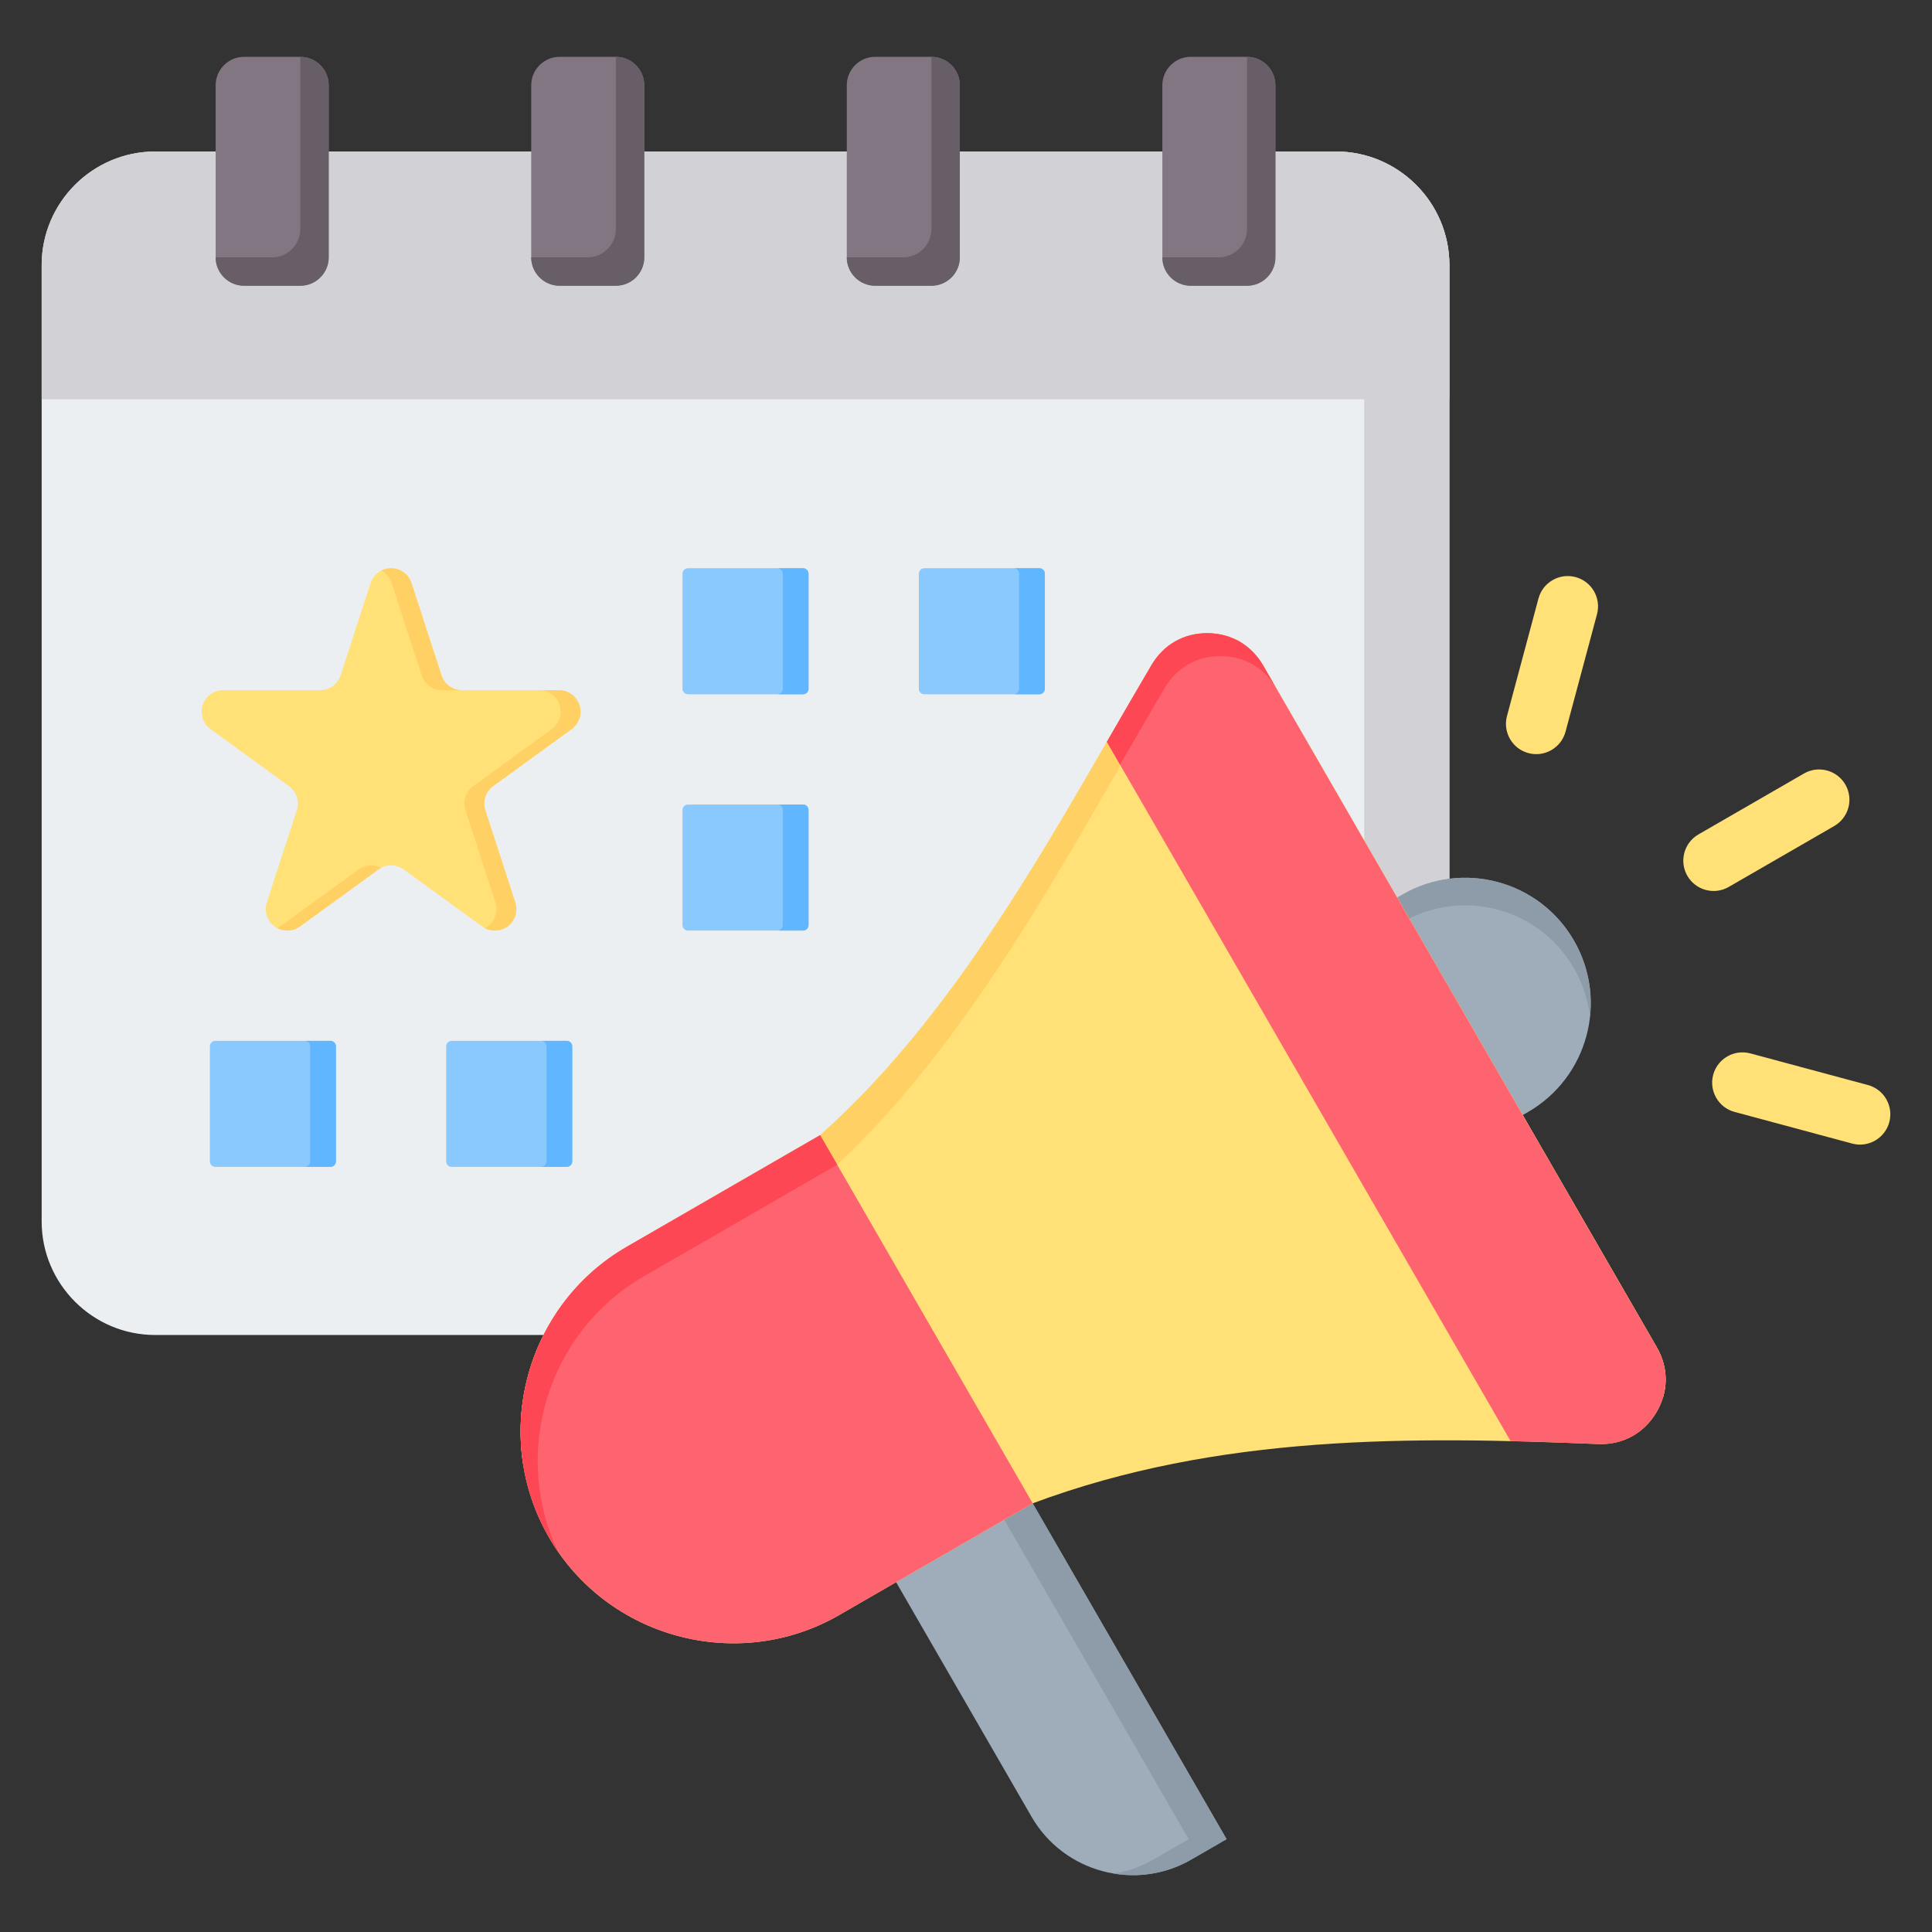 <svg clip-rule="evenodd" fill-rule="evenodd" stroke-linejoin="round" stroke-miterlimit="2" viewBox="0 0 510 510" xmlns="http://www.w3.org/2000/svg"><rect x="0" y="0" width="510" height="510" fill="#333333" stroke="none"/><g><g><path d="m382.599 69.963v207.098c0 8.253-2.942 15.355-8.777 21.191l-45.377 45.377c-5.836 5.836-12.938 8.777-21.191 8.777h-266.288c-16.505 0-29.967-13.461-29.967-29.968v-252.475c0-16.506 13.462-29.968 29.967-29.968h311.665c16.506 0 29.968 13.462 29.968 29.968z" fill="#eceff1"/><g fill="#d1d1d6"><path d="m360.123 69.963v241.988l13.699-13.699c5.835-5.836 8.777-12.938 8.777-21.191v-207.098c0-16.506-13.462-29.968-29.968-29.968h-22.476c2.237 0 4.418.247 6.517.716 13.39 2.988 23.451 14.983 23.451 29.252z"/><path d="m10.999 105.396h371.6v-35.433c0-16.506-13.462-29.968-29.968-29.968h-311.665c-16.505 0-29.967 13.462-29.967 29.968z"/><path d="m327.159 289.474c-4.126 0-7.492 3.366-7.492 7.493v52.843c3.183-1.454 6.112-3.515 8.778-6.181l45.377-45.377c2.665-2.666 4.727-5.595 6.18-8.778z"/></g><path d="m360.123 311.951 13.699-13.699c2.665-2.666 4.727-5.595 6.18-8.778h-19.879z" fill="#b1b1b5"/><path d="m64.418 15h14.856c4.127 0 7.492 3.365 7.492 7.491v45.445c0 4.127-3.365 7.492-7.492 7.492h-14.856c-4.126 0-7.491-3.365-7.491-7.492v-45.445c0-4.126 3.365-7.491 7.491-7.491zm249.906 0h14.855c4.127 0 7.493 3.365 7.493 7.491v45.445c0 4.127-3.366 7.492-7.493 7.492h-14.855c-4.126 0-7.492-3.365-7.492-7.492v-45.445c0-4.126 3.366-7.491 7.492-7.491zm-83.302 0h14.856c4.126 0 7.491 3.365 7.491 7.491v45.445c0 4.127-3.365 7.492-7.491 7.492h-14.856c-4.126 0-7.491-3.365-7.491-7.492v-45.445c0-4.126 3.365-7.491 7.491-7.491zm-83.302 0h14.856c4.126 0 7.492 3.365 7.492 7.491v45.445c0 4.127-3.366 7.492-7.492 7.492h-14.856c-4.126 0-7.492-3.365-7.492-7.492v-45.445c0-4.126 3.366-7.491 7.492-7.491z" fill="#837683"/><path d="m306.832 67.936c0 4.127 3.366 7.492 7.492 7.492h14.855c4.127 0 7.493-3.365 7.493-7.492v-45.445c0-4.126-3.366-7.491-7.493-7.491v45.444c0 4.126-3.365 7.491-7.491 7.491zm-151.748-.001-14.856.001c0 4.127 3.366 7.492 7.492 7.492h14.856c4.126 0 7.492-3.365 7.492-7.492v-45.445c0-4.126-3.366-7.491-7.493-7.491v45.444c0 4.126-3.365 7.491-7.491 7.491zm-75.81 7.493c4.127 0 7.492-3.365 7.492-7.492v-45.445c0-4.126-3.365-7.491-7.492-7.491v45.444c0 4.126-3.366 7.491-7.492 7.491l-14.855.001c0 4.127 3.365 7.492 7.491 7.492zm166.604 0c4.126 0 7.491-3.365 7.491-7.492v-45.445c0-4.126-3.365-7.491-7.491-7.491v45.444c0 4.126-3.366 7.491-7.493 7.491l-14.854.001c0 4.127 3.365 7.492 7.491 7.492z" fill="#685e68"/><path d="m119.23 274.756h30.378c.384 0 .751.153 1.022.424s.424.638.424 1.022v30.378c0 .384-.153.751-.424 1.022s-.638.424-1.022.424h-30.378c-.383 0-.751-.153-1.022-.424s-.423-.638-.423-1.022v-30.378c0-.384.152-.751.423-1.022s.639-.424 1.022-.424zm-62.379 0h30.378c.384 0 .751.153 1.022.424s.424.638.424 1.022v30.378c0 .384-.153.751-.424 1.022s-.638.424-1.022.424h-30.378c-.383 0-.751-.153-1.022-.424s-.423-.638-.423-1.022v-30.378c0-.384.152-.751.423-1.022s.639-.424 1.022-.424zm124.759-62.379h30.378c.384 0 .751.153 1.022.424s.424.638.424 1.022v30.378c0 .384-.153.751-.424 1.022s-.638.424-1.022.424h-30.378c-.383 0-.751-.153-1.022-.424s-.423-.638-.423-1.022v-30.378c0-.384.152-.751.423-1.022s.639-.424 1.022-.424zm0-62.378h30.378c.384 0 .751.152 1.022.423s.424.639.424 1.022v30.377c0 .384-.153.751-.424 1.022s-.638.424-1.022.424h-30.378c-.383 0-.751-.153-1.022-.424s-.423-.638-.423-1.022v-30.377c0-.383.152-.751.423-1.022s.639-.423 1.022-.423zm62.379 0h30.378c.384 0 .751.152 1.022.423s.424.639.424 1.022v30.377c0 .384-.153.751-.424 1.022s-.638.424-1.022.424h-30.378c-.383 0-.751-.153-1.022-.424s-.423-.638-.423-1.022v-30.377c0-.383.152-.751.423-1.022s.639-.423 1.022-.423z" fill="#8ac9fe"/><path d="m142.813 274.756h6.795c.384 0 .751.153 1.022.424s.424.638.424 1.022v30.378c0 .384-.153.751-.424 1.022s-.638.424-1.022.424h-6.795c.383 0 .751-.153 1.022-.424s.423-.638.423-1.022v-30.378c0-.384-.152-.751-.423-1.022s-.639-.424-1.022-.424zm-62.379 0h6.795c.384 0 .751.153 1.022.424s.424.638.424 1.022v30.378c0 .384-.153.751-.424 1.022s-.638.424-1.022.424h-6.795c.383 0 .751-.153 1.022-.424s.423-.638.423-1.022v-30.378c0-.384-.152-.751-.423-1.022s-.639-.424-1.022-.424zm124.759-62.379h6.795c.384 0 .751.153 1.022.424s.424.638.424 1.022v30.378c0 .384-.153.751-.424 1.022s-.638.424-1.022.424h-6.795c.383 0 .751-.153 1.022-.424s.423-.638.423-1.022v-30.378c0-.384-.152-.751-.423-1.022s-.639-.424-1.022-.424zm0-62.378h6.795c.384 0 .751.152 1.022.423s.424.639.424 1.022v30.377c0 .384-.153.751-.424 1.022s-.638.424-1.022.424h-6.795c.383 0 .751-.153 1.022-.424s.423-.638.423-1.022v-30.377c0-.383-.152-.751-.423-1.022s-.639-.423-1.022-.423zm62.379 0h6.795c.384 0 .751.152 1.022.423s.424.639.424 1.022v30.377c0 .384-.153.751-.424 1.022s-.638.424-1.022.424h-6.795c.383 0 .751-.153 1.022-.424s.423-.638.423-1.022v-30.377c0-.383-.152-.751-.423-1.022s-.639-.423-1.022-.423z" fill="#60b7ff"/><path d="m97.832 153.914c.76-2.338 2.939-3.922 5.398-3.922 2.458 0 4.638 1.584 5.397 3.922 2.867 8.823 6.154 18.939 7.915 24.36.76 2.339 2.939 3.922 5.398 3.922h25.614c2.459 0 4.638 1.583 5.398 3.921.759 2.339-.073 4.9-2.062 6.346-7.506 5.453-16.11 11.704-20.722 15.055-1.989 1.445-2.822 4.007-2.062 6.345 1.762 5.422 5.048 15.537 7.915 24.361.76 2.338-.072 4.9-2.061 6.345-1.99 1.445-4.683 1.445-6.672 0-7.506-5.453-16.111-11.705-20.722-15.056-1.989-1.445-4.683-1.445-6.672 0-4.612 3.351-13.217 9.603-20.722 15.056-1.989 1.445-4.683 1.445-6.672 0s-2.822-4.007-2.062-6.345c2.867-8.824 6.154-18.939 7.915-24.361.76-2.338-.072-4.9-2.061-6.345-4.612-3.351-13.217-9.602-20.722-15.055-1.99-1.446-2.822-4.007-2.062-6.346.76-2.338 2.939-3.921 5.398-3.921h25.613c2.459 0 4.638-1.583 5.398-3.922 1.762-5.421 5.048-15.537 7.915-24.36z" fill="#ffe177"/><path d="m100.611 150.632c.791-.411 1.685-.64 2.619-.64 2.458 0 4.638 1.584 5.397 3.922l7.915 24.36c.76 2.339 2.939 3.922 5.398 3.922h-5.237c-2.458 0-4.637-1.583-5.397-3.922l-7.915-24.36c-.471-1.45-1.489-2.61-2.78-3.282zm41.706 31.564h5.237c2.459 0 4.638 1.583 5.398 3.921.759 2.339-.073 4.9-2.062 6.346l-20.722 15.055c-1.989 1.445-2.822 4.007-2.062 6.345l7.915 24.361c.76 2.338-.072 4.9-2.061 6.345-1.759 1.278-4.068 1.426-5.955.444.248-.129.487-.277.718-.444 1.989-1.445 2.821-4.007 2.062-6.345l-7.916-24.361c-.759-2.338.073-4.9 2.062-6.345l20.722-15.055c1.989-1.446 2.822-4.007 2.062-6.346-.76-2.338-2.939-3.921-5.398-3.921zm-41.706 46.873c-.247.129-.487.277-.717.444l-20.722 15.056c-1.759 1.278-4.068 1.426-5.954.444.247-.129.487-.277.717-.444l20.722-15.056c1.759-1.277 4.068-1.425 5.954-.444z" fill="#ffd064"/></g><g><path d="m413.261 193.146c-1.142 4.265-5.533 6.8-9.798 5.657-4.264-1.143-6.799-5.533-5.656-9.798l8.309-31.012c1.143-4.265 5.533-6.8 9.798-5.657s6.8 5.533 5.657 9.798zm43.086 40.981c-3.823 2.207-8.72.895-10.928-2.929-2.207-3.823-.895-8.72 2.928-10.928l27.856-16.082c3.824-2.208 8.721-.896 10.929 2.928 2.207 3.824.895 8.72-2.929 10.928zm1.54 59.396c-4.264-1.147-6.794-5.54-5.647-9.804s5.539-6.794 9.803-5.647l31.034 8.348c4.264 1.147 6.795 5.54 5.648 9.803-1.147 4.264-5.54 6.795-9.804 5.648z" fill="#ffe177"/><path d="m323.784 485.49-9.35 5.398c-14.697 8.486-33.632 3.412-42.118-11.286l-42.272-73.218 36.051-20.814z" fill="#9facba"/><path d="m258.595 389.9 7.5-4.33 57.689 99.92-9.35 5.398c-6.384 3.686-13.568 4.813-20.347 3.705 3.551-.584 7.056-1.805 10.347-3.705l9.35-5.398z" fill="#8d9ca8"/><path d="m415.476 248.281c9.152 15.852 3.721 36.122-12.131 45.274-.461.266-4.347 2.51-4.831 2.738l-33.099-57.328c.44-.305 4.326-2.549 4.787-2.815 15.852-9.152 36.122-3.721 45.274 12.131z" fill="#9facba"/><path d="m368.549 244.393-3.134-5.428c.44-.305 4.326-2.549 4.787-2.815 15.852-9.152 36.122-3.721 45.274 12.131 3.668 6.352 4.994 13.415 4.245 20.186-.49-4.416-1.881-8.805-4.245-12.9-9.152-15.851-29.422-21.283-45.274-12.131-.177.102-.856.495-1.653.957z" fill="#8d9ca8"/><path d="m272.604 396.843-51.057 29.478c-26.74 15.438-61.234 6.163-76.65-20.539-15.416-26.701-6.202-61.211 20.538-76.65l51.057-29.477c38.208-33.961 63.944-84.371 87.512-124.141 3.199-5.387 8.531-8.414 14.764-8.37s11.553 3.128 14.663 8.514l103.915 179.987c3.199 5.541 3.123 11.895-.192 17.349-3.315 5.453-8.868 8.454-15.272 8.201-48.866-2.003-100.2-2.684-149.278 15.648z" fill="#ffe177"/><path d="m138.19 387.12c-3.749-22.435 6.447-45.98 27.245-57.988l51.057-29.477c38.208-33.961 63.944-84.371 87.512-124.141 3.199-5.387 8.531-8.414 14.764-8.37s11.553 3.128 14.663 8.514l103.915 179.987c2.405 4.164 2.959 8.788 1.678 13.144-.276-.638-.592-1.267-.95-1.887l-103.915-179.987c-3.11-5.386-8.431-8.47-14.663-8.514-6.233-.044-11.565 2.983-14.765 8.37-23.568 39.77-49.303 90.18-87.511 124.141l-51.057 29.477c-17.33 10.006-27.299 28.021-27.973 46.731z" fill="#ffd064"/><path d="m437.346 355.645c3.199 5.541 3.123 11.895-.192 17.349-3.315 5.453-8.868 8.454-15.272 8.201-7.661-.296-15.383-.609-23.137-.801l-106.559-184.565c4.019-6.989 7.989-13.796 11.818-20.315 3.199-5.387 8.531-8.414 14.764-8.37s11.553 3.128 14.663 8.514z" fill="#fe646f"/><path d="m295.674 201.871-3.488-6.042c4.019-6.989 7.989-13.796 11.818-20.315 3.199-5.387 8.531-8.414 14.764-8.37s11.553 3.128 14.663 8.514l3.488 6.043c-3.11-5.387-8.43-8.471-14.663-8.515-6.232-.044-11.564 2.983-14.764 8.37-3.828 6.52-7.799 13.326-11.818 20.315z" fill="#fd4755"/><path d="m272.604 396.843-51.057 29.478c-26.74 15.438-61.234 6.163-76.65-20.539-15.416-26.701-6.202-61.211 20.538-76.65l51.057-29.477z" fill="#fe646f"/><path d="m147.307 409.595c-.847-1.228-1.652-2.499-2.41-3.813-15.416-26.701-6.202-61.211 20.538-76.65l51.057-29.477 4.507 7.807-51.056 29.477c-25.425 14.679-35.006 46.6-22.636 72.656z" fill="#fd4755"/></g></g></svg>